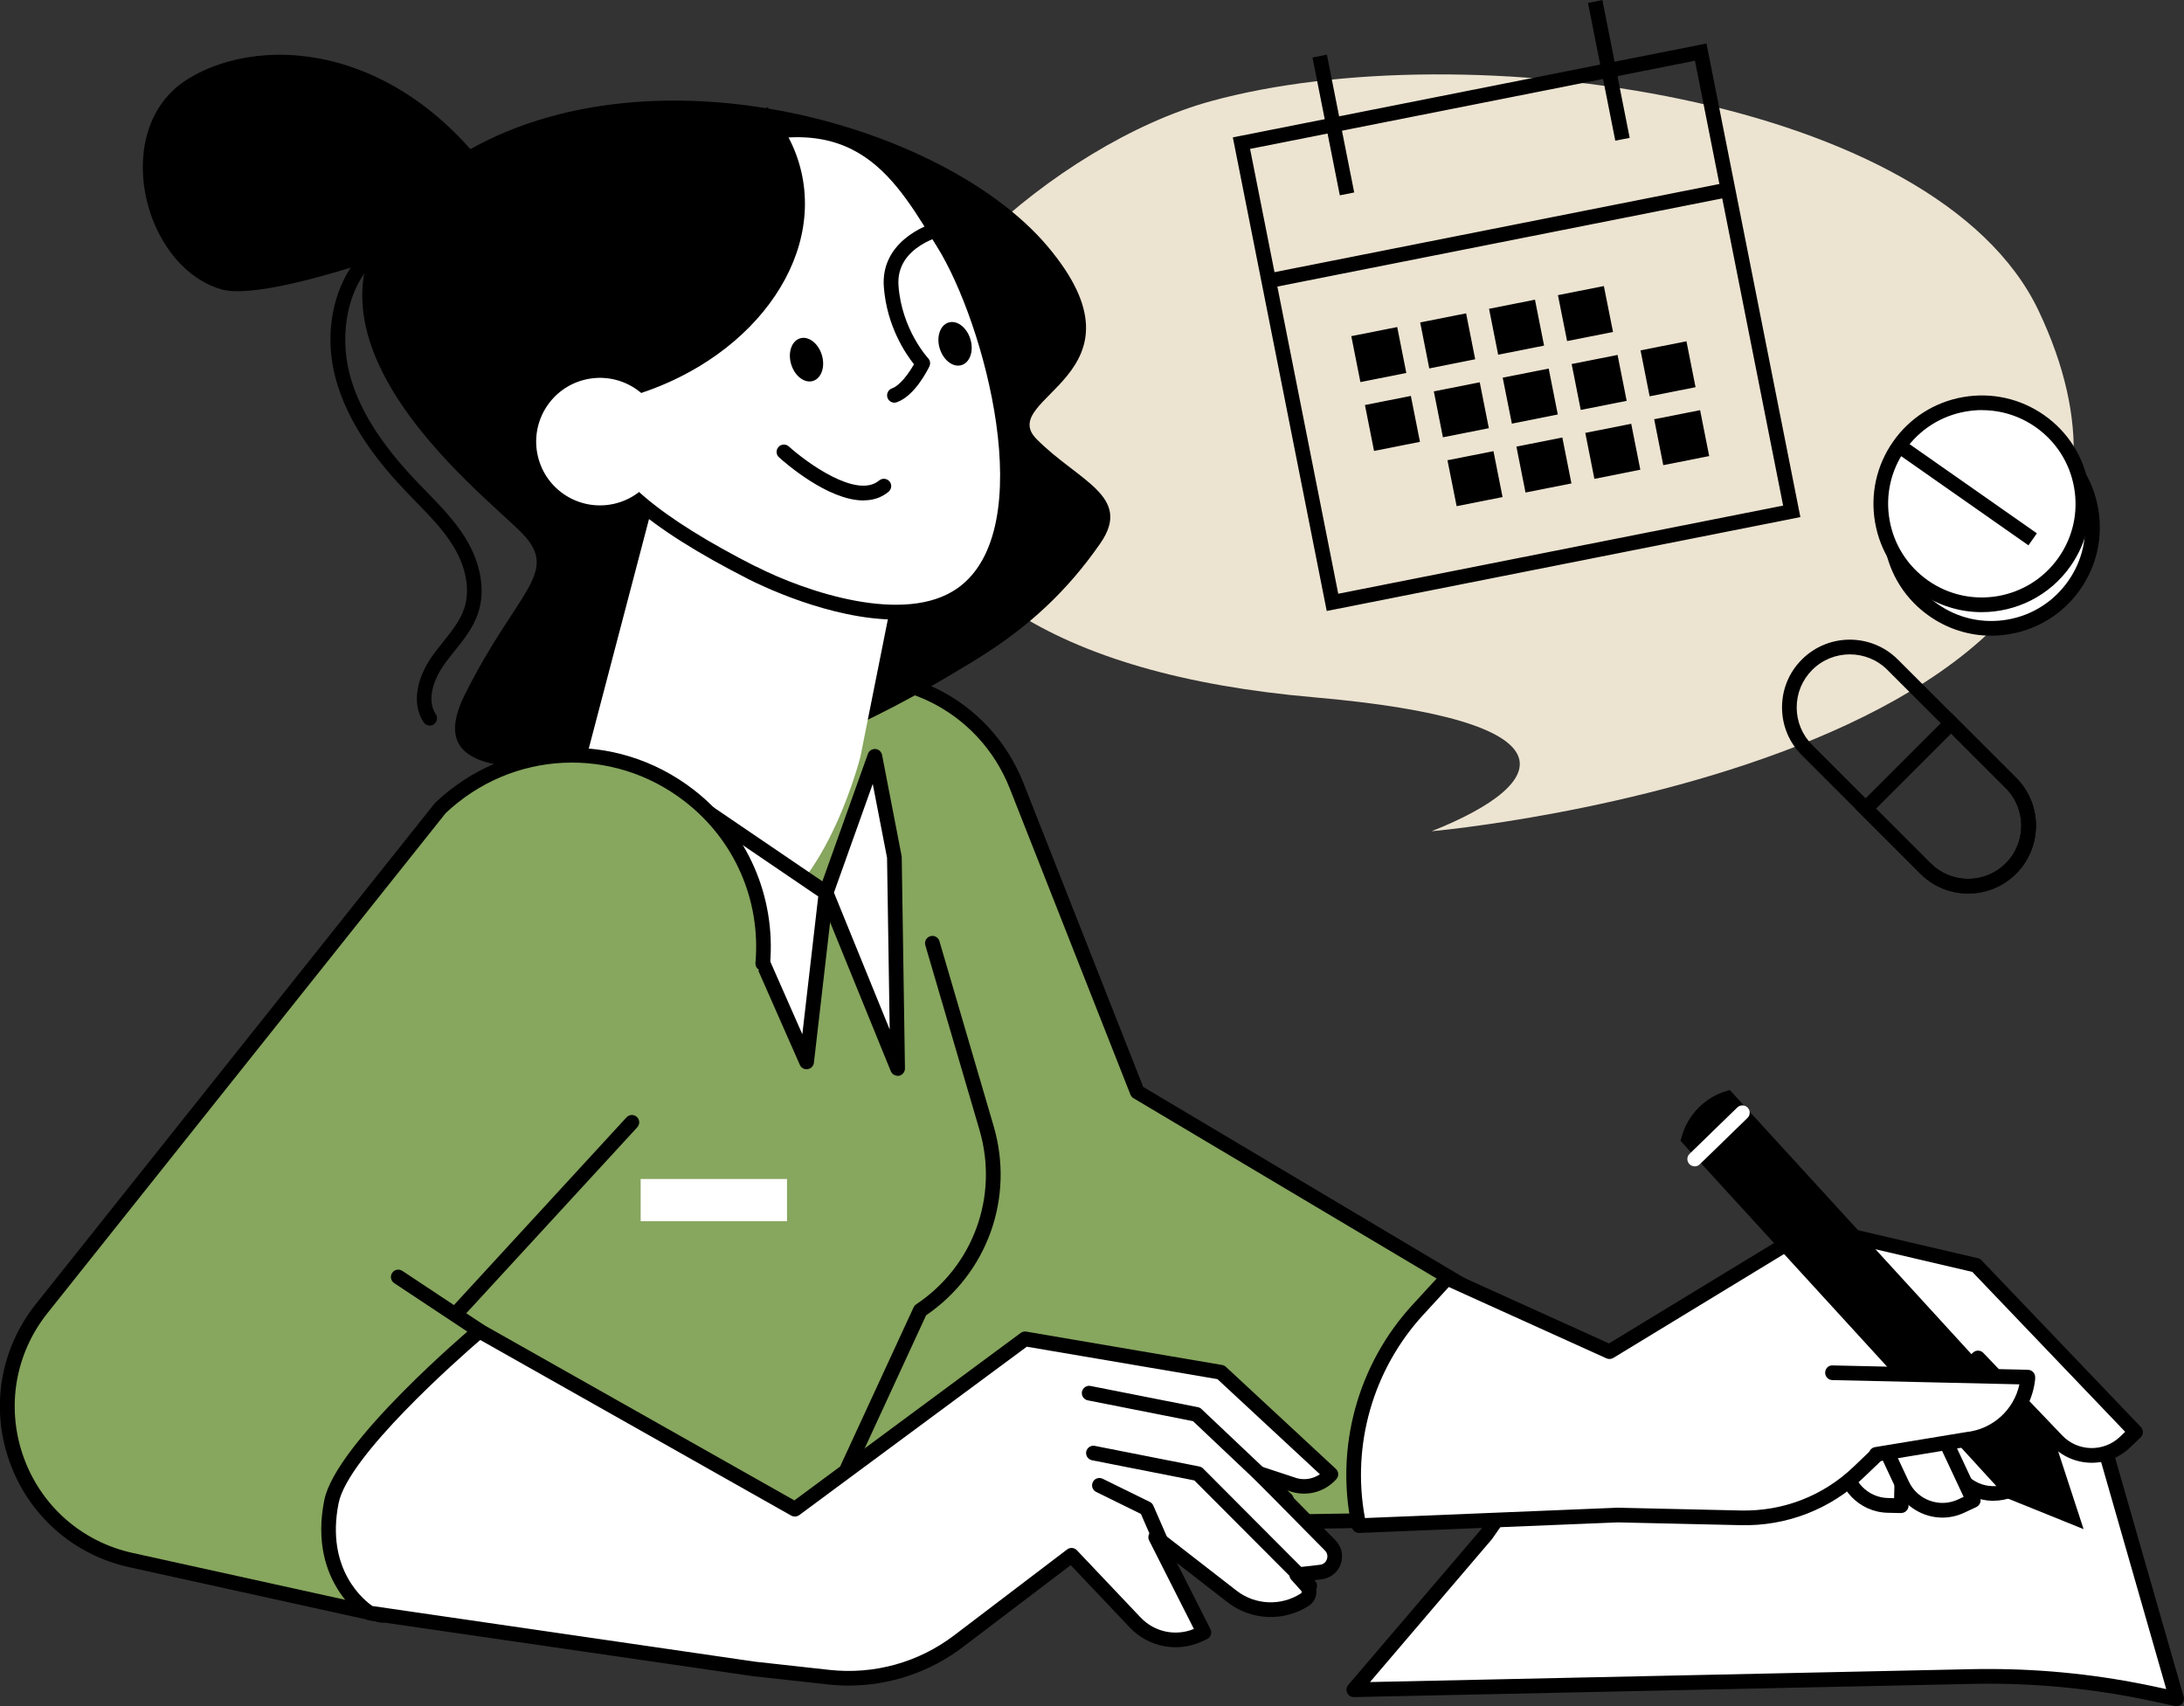 <?xml version="1.0" encoding="UTF-8"?>
<svg id="Ebene_1" data-name="Ebene 1" xmlns="http://www.w3.org/2000/svg" viewBox="0 0 297.74 232.62">
  <rect x="0" y="0" width="297.74" height="232.62" fill="#333333" stroke="none"/>
  <defs>
    <style>
      .cls-1, .cls-2, .cls-3, .cls-4 {
        stroke-width: 0px;
      }

      .cls-2 {
        fill: #ece3d1;
      }

      .cls-3 {
        fill: #fff;
      }

      .cls-4 {
        fill: #87a65e;
      }
    </style>
  </defs>
  <path class="cls-3" d="m268.91,228.57l-84.35,1.8,18.01-21.1,10.13-14.48,72.41-3.72,11.63,40.55-3.16-.68c-8.12-1.75-16.39-2.54-24.67-2.36Z"/>
  <path class="cls-1" d="m296.74,232.62c-.07,0-.14,0-.21-.02l-3.16-.68c-8.03-1.73-16.26-2.52-24.44-2.34l-84.35,1.8c-.4,0-.76-.22-.92-.57-.17-.36-.11-.78.14-1.08l18.01-21.1,10.07-14.4c.18-.25.46-.41.77-.43l72.41-3.72c.46-.03.88.28,1.01.72l11.63,40.54c.1.34,0,.7-.23.96-.19.2-.46.32-.73.32Zm-25.58-5.07c7.59,0,15.19.81,22.63,2.41l1.53.33-10.95-38.18-71.13,3.66-9.85,14.08-16.62,19.48,82.12-1.76h0c.76-.02,1.52-.02,2.27-.02Z"/>
  <path class="cls-4" d="m69.4,105.43l41.1-12.04c11.52-3.37,23.71,2.59,28.1,13.76l16.44,41.72,49.03,29.17-11.17,29.17-151.22,2.31,27.73-104.09Z"/>
  <path class="cls-1" d="m41.67,210.52c-.31,0-.6-.14-.79-.38-.19-.25-.26-.57-.18-.87l27.73-104.09c.09-.34.35-.6.69-.7l41.1-12.04c12.1-3.55,24.7,2.63,29.32,14.35l16.31,41.4,48.73,28.99c.42.25.6.76.42,1.22l-11.17,29.17c-.15.38-.51.64-.92.64l-151.22,2.31h-.02Zm28.55-104.29l-27.24,102.27,149.22-2.28,10.63-27.75-48.3-28.74c-.19-.11-.34-.29-.42-.49l-16.44-41.72c-4.24-10.76-15.8-16.41-26.89-13.17l-40.56,11.88Z"/>
  <path class="cls-2" d="m195.18,113.33s111.69-9.93,82.74-70.96c-13.93-29.37-78.37-38.01-112.79-28.59-21.29,5.82-47.3,29.38-44.29,44.59,4.08,20.61,22.54,33.59,58.3,36.7,35.76,3.12,32.86,11.57,16.03,18.26Z"/>
  <path class="cls-3" d="m259.61,186.62l-.42,18.67-1.83-.04c-3.34-.08-5.99-2.85-5.91-6.19l.25-11,7.91-1.45Z"/>
  <path class="cls-1" d="m259.19,206.29s-.02,0-.02,0l-1.83-.04c-3.89-.09-6.98-3.32-6.89-7.21l.25-11c.01-.47.35-.88.82-.96l7.91-1.45c.29-.05.6.03.83.22.23.19.36.48.35.78l-.42,18.67c-.01.54-.46.98-1,.98Zm-6.51-17.39l-.23,10.18c-.06,2.78,2.15,5.1,4.94,5.16l.83.02.37-16.44-5.9,1.08Z"/>
  <path class="cls-3" d="m185.27,208l35.29-1.44,16.77.38c5.96.13,11.73-2.1,16.04-6.22l16.29-15.57,10.76,11.26c2.5,2.62,6.66,2.71,9.28.21l1.43-1.37-21.73-22.74-22.13-5.17-27.85,16.95-22.15-10.03-3.97,4.32c-7.28,7.93-10.28,18.9-8.03,29.43h0Z"/>
  <path class="cls-1" d="m185.27,209c-.47,0-.88-.33-.98-.79-2.31-10.83.78-22.16,8.27-30.31l3.97-4.32c.29-.32.76-.41,1.15-.23l21.67,9.81,27.4-16.67c.22-.14.49-.18.75-.12l22.13,5.17c.19.04.36.14.5.28l21.73,22.74c.18.19.28.45.28.71,0,.27-.12.52-.31.7l-1.43,1.37c-1.46,1.4-3.36,2.13-5.4,2.09-2.02-.05-3.9-.88-5.3-2.34l-10.07-10.53-15.56,14.88c-4.53,4.33-10.49,6.65-16.75,6.5l-16.77-.38-35.23,1.44s-.03,0-.04,0Zm12.24-33.53l-3.48,3.79c-6.86,7.47-9.8,17.77-7.95,27.71l34.44-1.41,16.83.38c5.73.12,11.18-1.98,15.33-5.95l16.29-15.57c.4-.38,1.03-.37,1.41.03l10.76,11.26c2.12,2.22,5.65,2.3,7.87.18l.71-.68-20.84-21.8-21.44-5.01-27.5,16.74c-.28.17-.63.19-.93.06l-21.5-9.73Z"/>
  <path class="cls-3" d="m264.37,187.18l12.9,13.5-1.32,1.26c-2.42,2.31-6.25,2.22-8.56-.19l-7.6-7.95,4.57-6.62Z"/>
  <path class="cls-1" d="m271.78,204.62c-.05,0-.11,0-.16,0-1.88-.04-3.64-.82-4.94-2.18l-7.6-7.95c-.33-.34-.37-.87-.1-1.26l4.57-6.62c.17-.25.44-.4.74-.43.29-.02.59.09.8.31l12.9,13.5c.18.19.28.45.28.71,0,.27-.12.52-.31.7l-1.32,1.26c-1.32,1.26-3.04,1.95-4.87,1.95Zm-10.69-10.92l7.04,7.36c.93.98,2.19,1.53,3.54,1.56,1.36.04,2.63-.47,3.6-1.4l.6-.57-11.36-11.89-3.41,4.94Z"/>
  <path class="cls-3" d="m261.11,187.65l7.92,16.91-1.65.77c-3.03,1.42-6.63.11-8.05-2.91l-4.67-9.96,6.44-4.81Z"/>
  <path class="cls-1" d="m264.82,206.91c-2.65,0-5.2-1.5-6.4-4.06l-4.67-9.96c-.2-.43-.07-.94.31-1.23l6.44-4.81c.24-.18.55-.24.84-.17.29.07.53.27.66.55l7.92,16.91c.11.24.12.52.03.76s-.28.45-.52.57l-1.65.77c-.96.45-1.98.67-2.98.67Zm-8.91-14.13l4.32,9.22c1.18,2.52,4.2,3.61,6.72,2.43l.75-.35-6.98-14.89-4.81,3.59Z"/>
  <path class="cls-1" d="m235.82,148.61l44.6,48.76,3.63,11.11-10.35-4.18-44.6-48.76.2-.69c.86-2.94,3.15-5.24,6.09-6.11l.43-.13Z"/>
  <path class="cls-3" d="m231.04,159.02c-.26,0-.52-.1-.72-.3-.39-.4-.38-1.03.02-1.41l6.5-6.32c.4-.38,1.03-.38,1.41.02.39.4.38,1.03-.02,1.41l-6.5,6.32c-.19.19-.45.28-.7.28Z"/>
  <path class="cls-3" d="m249.84,187.17l26.63.6v.14c-.43,4.38-3.87,7.87-8.25,8.33l-12.43,2.05"/>
  <path class="cls-1" d="m255.78,199.29c-.48,0-.9-.35-.99-.84-.09-.54.28-1.06.82-1.15l12.43-2.05c3.63-.38,6.53-3.06,7.26-6.51l-25.5-.58c-.55-.01-.99-.47-.98-1.02.01-.55.45-1.02,1.02-.98l26.63.6c.28,0,.54.13.73.34s.27.48.25.76v.14c-.47,4.84-4.31,8.72-9.14,9.23l-12.37,2.04c-.05,0-.11.01-.16.01Z"/>
  <path class="cls-1" d="m133.12,89.89c-9.9,6.06-27.12,16.02-40.9,14.88-13.78-1.13-35.86,3.98-28.84-10.09,7.02-14.07,12.94-16.52,7.92-21.85-5.02-5.33-37.7-29.67-12.44-49.04,25.26-19.37,69.03-7.87,83.93,9.77,14.9,17.64-7.13,20.58-1.48,26.3,5.65,5.72,13.16,7.77,8.7,14.21-4.46,6.44-9.79,11.46-16.89,15.81Z"/>
  <path class="cls-3" d="m117.32,103.06l9.58-47.94-32.6-6.52-15.9,60.56s5.99,17.64,21.26,16.94c12.04-.55,17.67-23.04,17.67-23.04Z"/>
  <path class="cls-1" d="m70.02,28.46s-32.2,13.34-39.96,10.96c-10.76-3.3-15.09-21.99-4.52-28.6,10.57-6.62,31.13-4.76,44.48,17.65Z"/>
  <path class="cls-3" d="m102.6,78.13c6.39,3.25,20.68,8.46,28.55,2.87,12.24-8.69,3.47-38.28-2.55-47.89-6.01-9.61-12.27-21.75-35.22-11.4-22.95,10.35-5.22,17.31-5.22,17.31,0,0,2.59,8.41-.17,11.48s-19.42,10.33,14.62,27.64Z"/>
  <path class="cls-1" d="m122.15,84.47c-8.93,0-18.56-4.72-20-5.45h0c-13.97-7.1-21.04-13.29-21.63-18.93-.46-4.4,3.17-7.33,5.34-9.07.59-.47,1.1-.88,1.38-1.2,1.83-2.03.78-7.59.09-10.08-1.58-.71-6.6-3.31-6.71-7.5-.1-3.92,3.94-7.67,12.34-11.45,22.8-10.28,29.97,1.29,35.73,10.58l.75,1.2c6.39,10.22,15.11,40.12,2.28,49.24-2.73,1.94-6.1,2.66-9.58,2.66Zm-19.1-7.24c6.86,3.49,20.36,8.03,27.51,2.95,11.33-8.05,3.61-36.28-2.82-46.55l-.75-1.21c-5.9-9.52-12.01-19.37-33.21-9.81-9.32,4.2-11.21,7.53-11.17,9.58.07,2.95,4.28,5.25,5.9,5.89.28.11.5.35.59.64.28.92,2.67,9.05-.39,12.44-.39.43-.95.89-1.61,1.41-2.09,1.68-4.95,3.98-4.61,7.31.5,4.84,7.42,10.68,20.54,17.36h0Z"/>
  <path class="cls-1" d="m121.93,54.9c-.41,0-.8-.26-.94-.67-.18-.52.09-1.09.61-1.28,1.09-.39,2.3-2.04,3-3.29-1.09-1.36-3.71-5.15-4.11-10.57-.42-5.8,5.17-8.47,8.19-9.07.54-.11,1.07.24,1.18.78s-.24,1.07-.78,1.18c-.29.06-6.99,1.49-6.59,6.97.44,5.99,4,9.85,4.04,9.89.28.3.35.75.17,1.12-.2.41-1.98,4.02-4.44,4.88-.11.04-.22.06-.33.06Z"/>
  <path class="cls-1" d="m117.71,68.23c-4.84,0-10.71-5.15-11.51-5.88-.41-.37-.44-1-.07-1.41.37-.41,1-.44,1.41-.07,2.39,2.16,9.26,7.2,12.31,4.64.42-.35,1.05-.3,1.41.12.36.42.3,1.05-.12,1.41-1,.84-2.18,1.18-3.42,1.18Z"/>
  <path class="cls-1" d="m112.04,48.4c-.49-1.61-1.82-2.62-2.97-2.27s-1.7,1.94-1.21,3.54c.49,1.61,1.82,2.62,2.97,2.27s1.7-1.94,1.21-3.54Z"/>
  <path class="cls-1" d="m132.29,46.24c-.49-1.61-1.82-2.62-2.97-2.27s-1.7,1.94-1.21,3.54,1.82,2.62,2.97,2.27c1.16-.35,1.7-1.94,1.21-3.54Z"/>
  <path class="cls-1" d="m73.08,54.13c.12.53.27,1.05.44,1.56,3.27.07,6.67-.24,10.1-1.04,17.22-3.99,28.69-17.97,25.62-31.24-.77-3.32-2.37-6.27-4.61-8.78-21.49,9.9-34.78,25.53-31.54,39.5Z"/>
  <path class="cls-3" d="m90.26,58.25c1.08,4.68-1.83,9.35-6.51,10.43-4.68,1.08-9.35-1.83-10.43-6.51-1.08-4.68,1.83-9.35,6.51-10.43,4.68-1.08,9.35,1.83,10.43,6.51Z"/>
  <path class="cls-1" d="m58.58,98.92c-.32,0-.64-.16-.83-.45-1.83-2.76-.65-6.39,1.07-8.87.51-.73,1.07-1.43,1.61-2.11,1.18-1.48,2.3-2.88,2.85-4.52.84-2.49.29-5.6-1.49-8.52-1.35-2.21-3.24-4.15-5.07-6.02-.4-.41-.79-.81-1.18-1.22-3.43-3.58-8.18-9.14-9.89-16.03-1.71-6.89.32-14.1,5.04-17.93.43-.35,1.06-.28,1.41.15.35.43.28,1.06-.15,1.41-4.77,3.87-5.62,10.78-4.36,15.9,1.21,4.89,4.19,9.69,9.39,15.12.39.4.78.8,1.17,1.21,1.9,1.95,3.87,3.97,5.34,6.38,2.09,3.43,2.71,7.14,1.68,10.2-.67,1.98-1.95,3.58-3.19,5.13-.52.65-1.06,1.32-1.53,2-1.34,1.94-2.32,4.7-1.04,6.62.31.46.18,1.08-.28,1.39-.17.11-.36.17-.55.17Z"/>
  <path class="cls-1" d="m115.53,201.17c-.14,0-.28-.03-.42-.09-.5-.23-.72-.83-.49-1.33l9.93-21.51c.08-.17.2-.31.35-.41,7.8-5.2,11.27-14.74,8.64-23.74l-7.39-25.21c-.16-.53.15-1.09.68-1.24.53-.16,1.09.15,1.24.68l7.39,25.21c2.86,9.75-.84,20.08-9.21,25.8l-9.81,21.26c-.17.37-.53.58-.91.58Z"/>
  <polygon class="cls-3" points="112.61 121.73 122.37 145.67 121.92 116.85 119.26 103.1 112.61 121.73"/>
  <path class="cls-1" d="m122.37,146.67c-.4,0-.77-.24-.93-.62l-9.75-23.94c-.09-.23-.1-.48-.02-.71l6.65-18.62c.15-.42.57-.69,1.02-.66.45.03.82.36.91.81l2.66,13.75c.01.06.02.12.02.17l.44,28.82c0,.48-.33.9-.8,1-.07.01-.13.02-.2.02Zm-8.68-24.97l7.6,18.66-.36-23.41-1.95-10.07-5.29,14.82Z"/>
  <polygon class="cls-3" points="112.61 121.73 109.95 144.78 98.42 118.62 90.44 106.65 112.61 121.73"/>
  <path class="cls-1" d="m109.95,145.78c-.39,0-.75-.23-.91-.6l-11.49-26.08-7.93-11.9c-.27-.4-.21-.93.13-1.27.34-.34.87-.39,1.27-.12l22.17,15.08c.31.21.47.57.43.94l-2.66,23.06c-.05.45-.4.81-.84.87-.05,0-.1.01-.15.01Zm-15.83-35.42l5.14,7.71s.06.1.08.15l10.04,22.79,2.17-18.79-17.43-11.85Z"/>
  <path class="cls-4" d="m103.99,131.36c.77-8.85-3.02-17.49-10.05-22.92h0c-10.18-7.86-24.58-7.12-33.91,1.73L5.68,178.41c-9.88,12.4-3.33,30.87,12.15,34.28l34.22,7.54,14.26-26.21"/>
  <path class="cls-1" d="m52.05,221.23c-.07,0-.14,0-.22-.02l-34.22-7.54c-7.61-1.68-13.71-7.07-16.32-14.41s-1.26-15.37,3.6-21.47l54.35-68.24s.06-.07.09-.1c9.75-9.26,24.56-10.02,35.21-1.8,7.34,5.67,11.24,14.56,10.44,23.8-.05.55-.52.97-1.08.91-.55-.05-.96-.53-.91-1.08.75-8.56-2.87-16.8-9.67-22.04-9.84-7.6-23.52-6.91-32.56,1.62L6.47,179.03c-4.42,5.55-5.65,12.86-3.28,19.56,2.37,6.69,7.93,11.6,14.86,13.13l33.48,7.38,13.9-25.55c.26-.48.87-.66,1.36-.4s.66.87.4,1.36l-14.26,26.21c-.18.33-.52.52-.88.52Z"/>
  <line class="cls-3" x1="86.15" y1="153.01" x2="62.57" y2="178.66"/>
  <path class="cls-1" d="m62.57,179.66c-.24,0-.48-.09-.68-.26-.41-.37-.43-1.01-.06-1.41l23.58-25.65c.37-.41,1.01-.43,1.41-.06.41.37.43,1.01.06,1.41l-23.58,25.65c-.2.21-.47.32-.74.32Z"/>
  <path class="cls-1" d="m65.36,182.45c-.19,0-.38-.05-.55-.17l-11.07-7.34c-.46-.31-.59-.93-.28-1.39.3-.46.92-.59,1.39-.28l11.07,7.34c.46.31.59.93.28,1.39-.19.29-.51.45-.83.45Z"/>
  <path class="cls-3" d="m108.37,205.75l31.37-23.21,26.7,4.55,15,13.92c-1.24,1.39-3.16,1.95-4.96,1.46l-4.82-1.59,9.69,9.81c1.25,1.27.5,3.42-1.27,3.63l-3.28.38,1.36,1.52c.5.56.39,1.44-.24,1.85h0c-3.06,1.99-7.05,1.82-9.94-.42l-10.41-8.08,6.57,12.99-.69.32c-2.95,1.35-6.43.68-8.66-1.67l-8.69-9.17-15.4,11.71c-5.07,3.85-11.41,5.61-17.74,4.91l-10.18-1.12-52.3-7.61s-7.45-4.34-5.27-15.2c1.51-7.55,20.17-23.27,20.17-23.27l43.01,24.3Z"/>
  <path class="cls-1" d="m115.7,229.81c-.95,0-1.9-.05-2.86-.16l-10.18-1.12-52.34-7.61c-.13-.02-.25-.06-.36-.13-.08-.05-8.04-4.84-5.75-16.26,1.56-7.8,19.73-23.19,20.5-23.84.32-.27.77-.31,1.14-.11l42.45,23.98,30.85-22.83c.22-.16.49-.23.76-.18l26.7,4.55c.19.03.37.12.51.25l15,13.92c.4.37.43.99.06,1.4-1.51,1.68-3.79,2.35-5.97,1.76l-.94-.31,6.78,6.87c.85.86,1.13,2.11.73,3.25s-1.4,1.94-2.6,2.08l-1.36.16.07.08c.44.48.64,1.13.55,1.78s-.45,1.22-.99,1.58c-3.42,2.22-7.88,2.03-11.1-.47l-6.9-5.36,4.57,9.03c.12.24.14.52.05.78-.09.26-.28.47-.53.58l-.69.32c-3.34,1.53-7.28.77-9.81-1.89l-8.07-8.52-14.69,11.16c-4.53,3.44-9.98,5.26-15.59,5.26Zm-64.87-10.84l52.09,7.58,10.14,1.12c6.09.67,12.14-1,17.02-4.71l15.4-11.71c.4-.31.98-.26,1.33.11l8.69,9.17c1.87,1.98,4.76,2.59,7.26,1.56l-6.1-12.06c-.21-.42-.1-.93.26-1.22.36-.3.88-.31,1.25-.02l10.41,8.08c2.55,1.98,6.08,2.12,8.78.37.07-.05.09-.11.1-.16,0-.05,0-.12-.06-.18l-1.36-1.52c-.25-.28-.32-.67-.19-1.02.13-.35.45-.6.82-.64l3.28-.38c.44-.05.8-.33.94-.76.15-.42.05-.86-.26-1.18l-9.69-9.81c-.32-.33-.38-.84-.14-1.23s.72-.57,1.16-.42l4.82,1.59c1.08.3,2.23.1,3.16-.53l-13.97-12.97-25.99-4.42-31.02,22.96c-.32.23-.74.26-1.09.07l-42.4-23.95c-3.02,2.61-18.02,15.82-19.31,22.25-1.84,9.21,3.67,13.39,4.65,14.05Z"/>
  <path class="cls-1" d="m175.39,205.44c-.25,0-.49-.09-.69-.27l-12.06-11.41-14.35-2.84c-.54-.11-.89-.63-.79-1.17.11-.54.64-.9,1.17-.79l14.63,2.89c.19.04.36.12.49.25l12.27,11.61c.4.38.42,1.01.04,1.41-.2.21-.46.31-.73.31Z"/>
  <path class="cls-1" d="m178.57,217.21c-.26,0-.51-.1-.71-.29l-15.04-15.08-13.95-2.75c-.54-.11-.89-.63-.79-1.17.11-.54.63-.9,1.17-.79l14.25,2.81c.2.04.37.13.51.27l15.25,15.3c.39.39.39,1.02,0,1.41-.2.19-.45.29-.71.29Z"/>
  <path class="cls-1" d="m158.5,211.69c-.39,0-.75-.22-.92-.6l-2.04-4.68-6.1-3c-.5-.24-.7-.84-.46-1.34.24-.5.84-.7,1.34-.46l6.43,3.16c.21.1.38.28.48.5l2.19,5.02c.22.51-.01,1.1-.52,1.32-.13.06-.27.08-.4.08Z"/>
  <rect class="cls-3" x="87.34" y="160.75" width="19.95" height="5.76" transform="translate(194.63 327.25) rotate(-180)"/>
  <polygon class="cls-1" points="223.65 47.77 229.91 46.53 231.15 52.79 224.89 54.03 223.65 47.77 223.65 47.77"/>
  <polygon class="cls-1" points="214.26 49.63 220.52 48.39 221.76 54.65 215.5 55.89 214.26 49.63 214.26 49.63"/>
  <polygon class="cls-1" points="204.86 51.49 211.13 50.25 212.37 56.51 206.11 57.76 204.86 51.49 204.86 51.49"/>
  <polygon class="cls-1" points="195.47 53.36 201.73 52.12 202.97 58.38 196.71 59.62 195.47 53.36 195.47 53.36"/>
  <polygon class="cls-1" points="212.39 40.24 218.65 39 219.9 45.26 213.64 46.5 212.39 40.24 212.39 40.24"/>
  <polygon class="cls-1" points="203 42.1 209.26 40.86 210.5 47.12 204.24 48.36 203 42.1 203 42.1"/>
  <polygon class="cls-1" points="193.61 43.96 199.87 42.72 201.11 48.98 194.85 50.23 193.61 43.96 193.61 43.96"/>
  <polygon class="cls-1" points="225.51 57.16 231.77 55.92 233.01 62.18 226.75 63.42 225.51 57.16 225.51 57.16"/>
  <polygon class="cls-1" points="216.12 59.02 222.38 57.78 223.62 64.04 217.36 65.29 216.12 59.02 216.12 59.02"/>
  <polygon class="cls-1" points="206.73 60.89 212.99 59.65 214.23 65.91 207.97 67.15 206.73 60.89 206.73 60.89"/>
  <polygon class="cls-1" points="197.33 62.75 203.6 61.51 204.84 67.77 198.58 69.01 197.33 62.75 197.33 62.75"/>
  <polygon class="cls-1" points="186.08 55.22 192.34 53.98 193.58 60.24 187.32 61.48 186.08 55.22 186.08 55.22"/>
  <polygon class="cls-1" points="184.22 45.83 190.48 44.59 191.72 50.85 185.46 52.09 184.22 45.83 184.22 45.83"/>
  <path class="cls-1" d="m180.87,83.3l-12.8-64.57,64.57-12.8,12.8,64.57-64.57,12.8Zm-10.45-63l12.02,60.65,60.65-12.02-12.02-60.65-60.65,12.02Z"/>
  <rect class="cls-1" x="218.33" y=".01" width="2" height="19.15" transform="translate(2.32 42.83) rotate(-11.21)"/>
  <rect class="cls-1" x="180.77" y="7.46" width="2" height="19.15" transform="translate(.16 35.67) rotate(-11.21)"/>
  <rect class="cls-1" x="172.36" y="31.09" width="63.83" height="2" transform="translate(-2.34 40.31) rotate(-11.21)"/>
  <path class="cls-1" d="m268.32,121.82c-2.47,0-4.79-.96-6.53-2.71l-16.14-16.14c-1.75-1.74-2.71-4.06-2.71-6.53s.96-4.79,2.71-6.53c3.6-3.6,9.46-3.6,13.07,0l16.14,16.13c3.6,3.6,3.6,9.46,0,13.07-1.75,1.75-4.07,2.71-6.53,2.71h0Zm-5.12-4.12c1.37,1.37,3.18,2.12,5.12,2.12h0c1.93,0,3.75-.75,5.12-2.12,2.82-2.82,2.82-7.42,0-10.24l-16.14-16.13c-2.82-2.82-7.42-2.82-10.24,0-1.37,1.37-2.12,3.19-2.12,5.12s.75,3.75,2.12,5.12l16.14,16.14Z"/>
  <path class="cls-1" d="m268.32,121.82c-2.47,0-4.79-.96-6.53-2.71l-8.86-8.86,13.07-13.07,8.86,8.86c3.6,3.6,3.6,9.46,0,13.07-1.75,1.75-4.07,2.71-6.53,2.71h0Zm-12.57-11.57l7.45,7.45c1.37,1.37,3.18,2.12,5.12,2.12h0c1.93,0,3.75-.75,5.12-2.12,2.82-2.82,2.82-7.42,0-10.24l-7.45-7.45-10.24,10.24Z"/>
  <path class="cls-3" d="m263.58,83.18c6.23,4.36,14.82,2.85,19.19-3.38,4.36-6.23,2.85-14.82-3.38-19.18-6.23-4.36-14.82-2.85-19.18,3.38-4.36,6.23-2.85,14.82,3.38,19.19Z"/>
  <path class="cls-1" d="m271.45,86.67c-3,0-5.93-.92-8.44-2.68-3.23-2.26-5.39-5.65-6.07-9.54-.68-3.89.19-7.81,2.45-11.04,2.26-3.23,5.65-5.39,9.54-6.07,3.89-.69,7.81.19,11.04,2.45,3.23,2.26,5.39,5.65,6.07,9.54s-.19,7.81-2.45,11.04c-2.26,3.23-5.65,5.39-9.54,6.07-.87.15-1.73.23-2.6.23Zm.05-27.55c-4.03,0-8,1.9-10.48,5.44-1.96,2.79-2.71,6.18-2.12,9.54.59,3.36,2.46,6.29,5.25,8.25,2.79,1.96,6.18,2.71,9.55,2.12,3.36-.59,6.29-2.46,8.25-5.25s2.71-6.18,2.12-9.54c-.59-3.36-2.46-6.29-5.25-8.25-2.23-1.56-4.78-2.31-7.31-2.31Z"/>
  <path class="cls-3" d="m262.28,79.97c6.23,4.36,14.82,2.85,19.19-3.38,4.36-6.23,2.85-14.82-3.38-19.18s-14.82-2.85-19.18,3.38c-4.36,6.23-2.85,14.82,3.38,19.19Z"/>
  <path class="cls-1" d="m270.16,83.46c-2.93,0-5.88-.87-8.46-2.67-3.23-2.26-5.39-5.65-6.07-9.54-.68-3.89.19-7.81,2.45-11.04,2.26-3.23,5.65-5.39,9.54-6.07,3.88-.68,7.81.19,11.04,2.45,3.23,2.26,5.39,5.65,6.07,9.54s-.19,7.81-2.45,11.04c-2.87,4.1-7.46,6.29-12.12,6.29Zm.05-27.55c-.74,0-1.49.07-2.24.2-3.36.59-6.29,2.46-8.25,5.25s-2.71,6.18-2.12,9.54c.59,3.36,2.46,6.29,5.25,8.25,5.77,4.04,13.75,2.64,17.79-3.13,1.96-2.79,2.71-6.18,2.12-9.54-.59-3.36-2.46-6.29-5.25-8.25-2.17-1.52-4.7-2.31-7.3-2.31Z"/>
  <rect class="cls-1" x="267.04" y="56.12" width="2" height="22.14" transform="translate(59.23 248.17) rotate(-54.99)"/>
</svg>